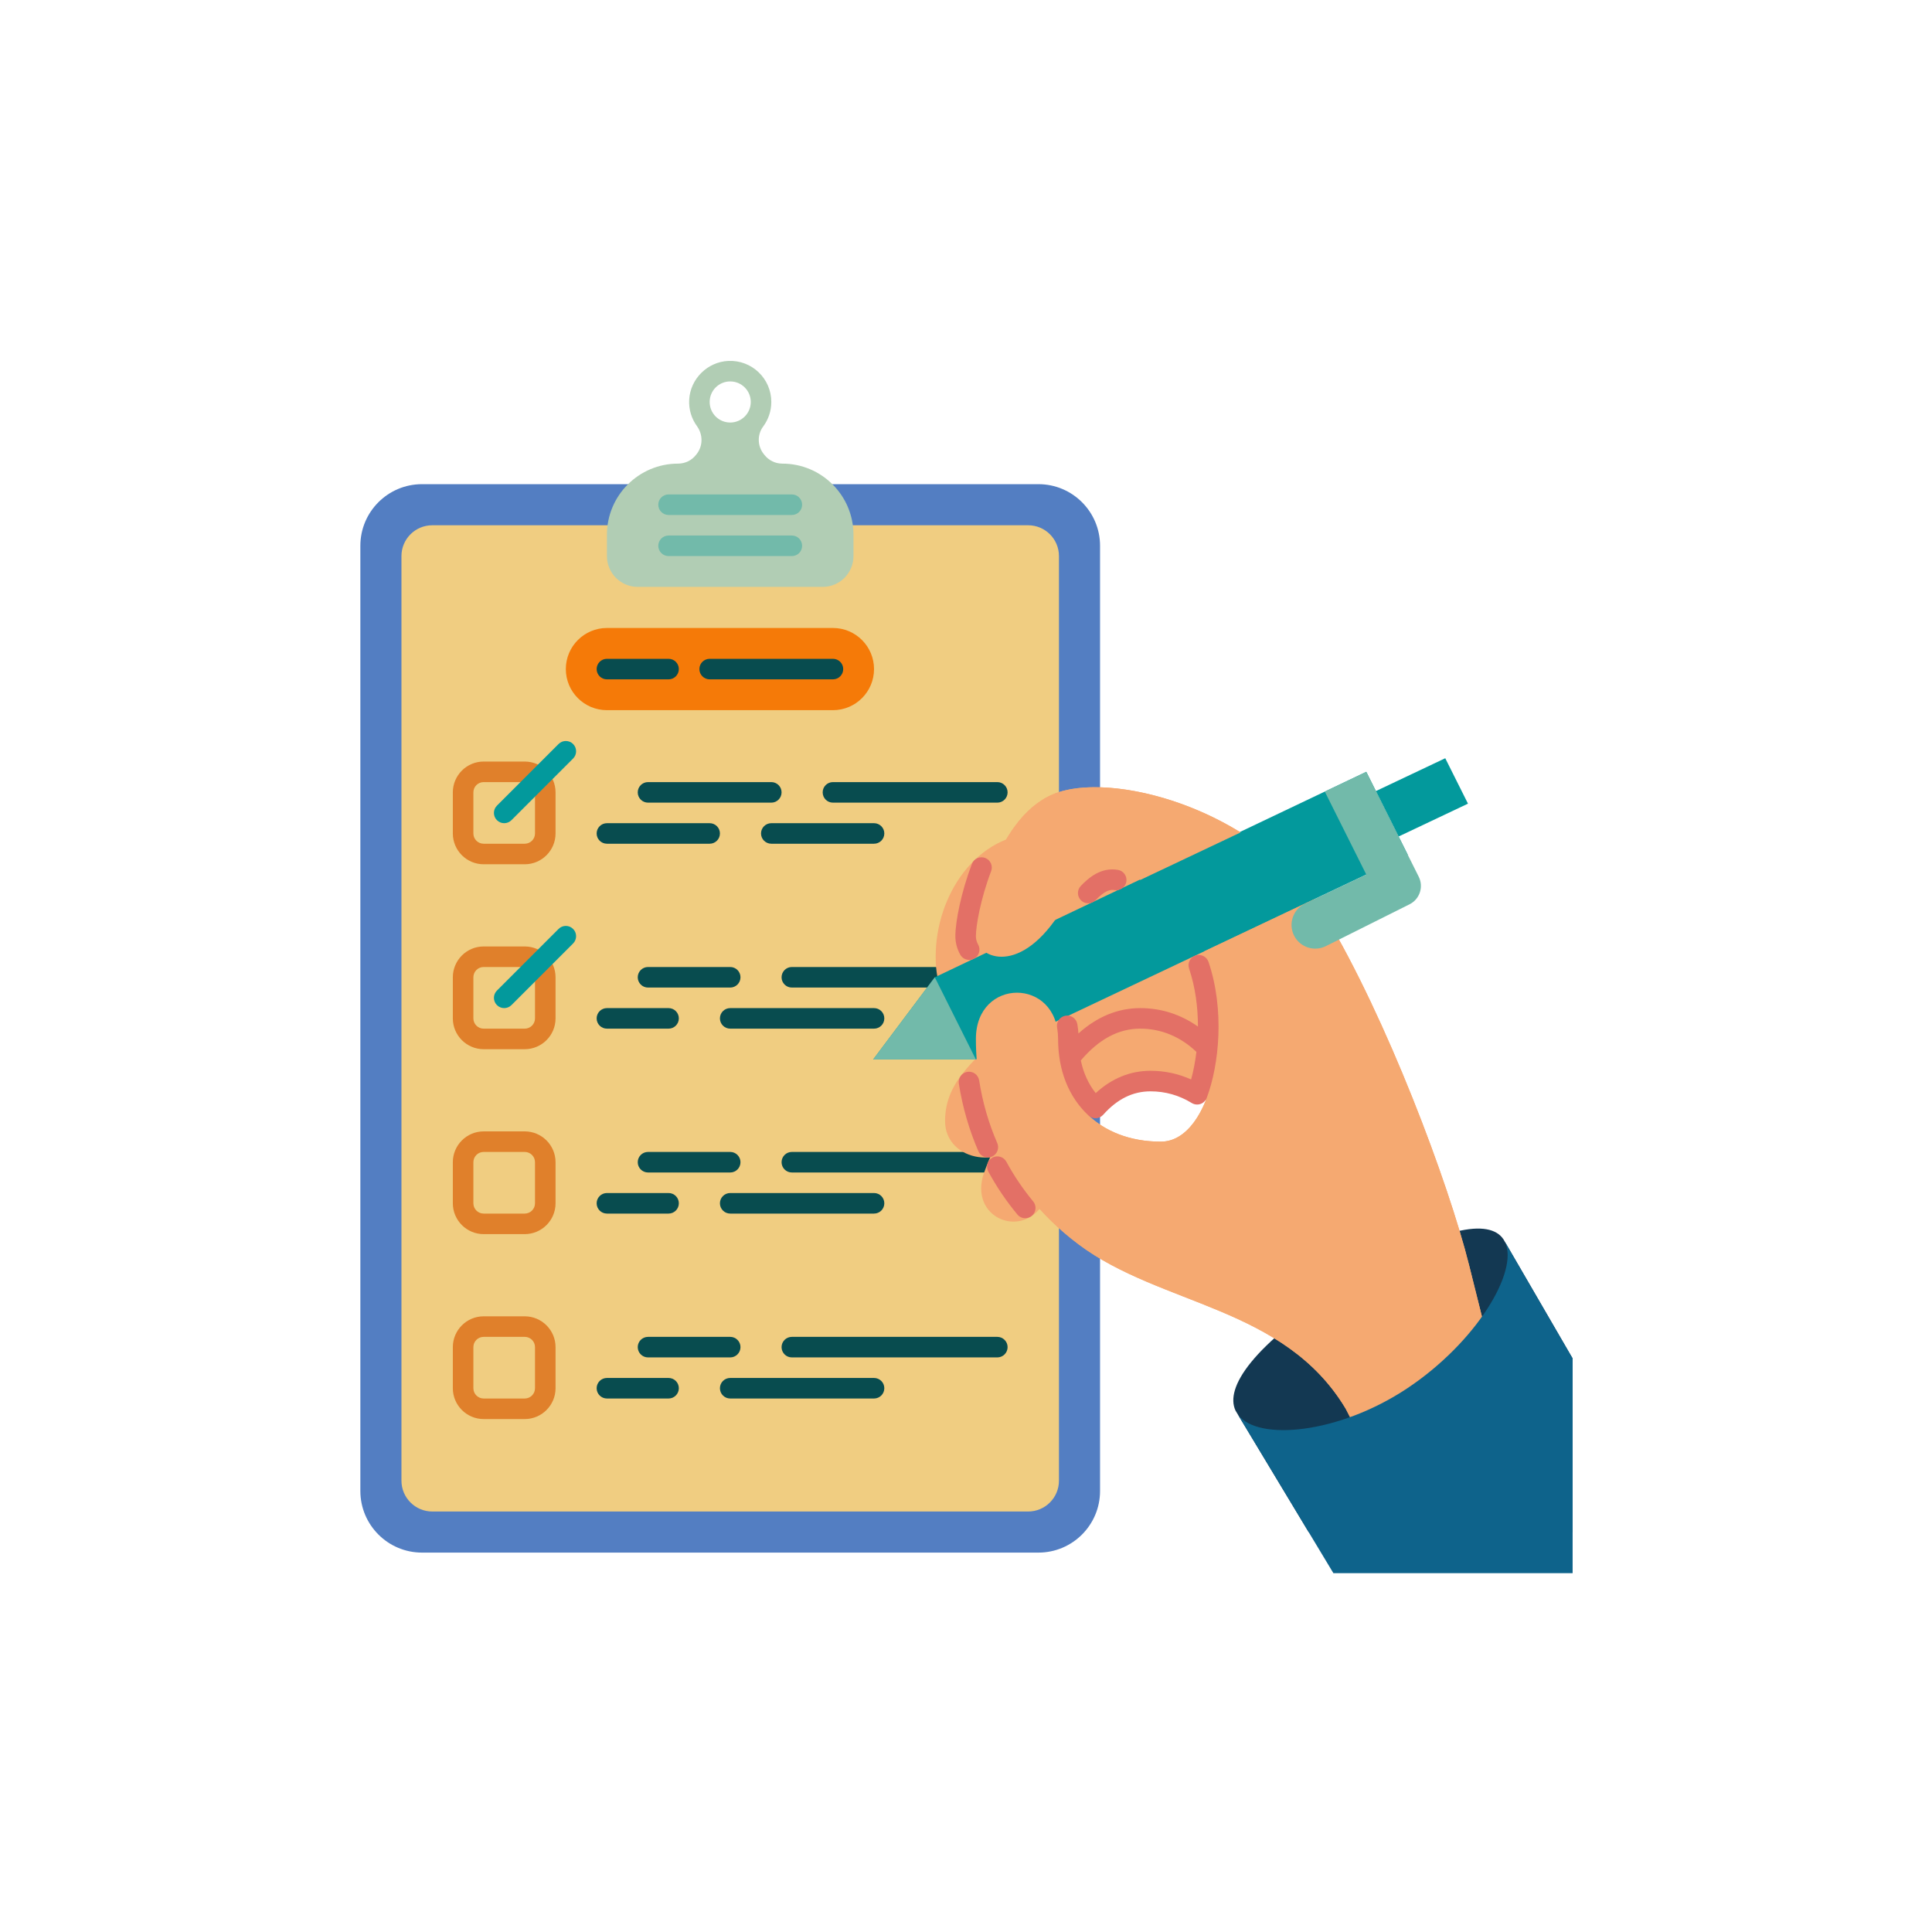 <svg xmlns="http://www.w3.org/2000/svg" xmlns:xlink="http://www.w3.org/1999/xlink" width="500" zoomAndPan="magnify" viewBox="0 0 375 375" height="500" preserveAspectRatio="xMidYMid meet" version="1.2"><defs><clipPath id="29b893d7a1"><path d="M 69.848 93 L 214 93 L 214 302 L 69.848 302 Z M 69.848 93 "/></clipPath><clipPath id="2fb08ba013"><path d="M 239 238 L 305.348 238 L 305.348 298 L 239 298 Z M 239 238 "/></clipPath><clipPath id="edf5d89ea4"><path d="M 240 241 L 305.348 241 L 305.348 305.348 L 240 305.348 Z M 240 241 "/></clipPath></defs><g id="750413d0d5"><rect x="0" width="375" y="0" height="375" style="fill:#ffffff;fill-opacity:1;stroke:none;"/><rect x="0" width="375" y="0" height="375" style="fill:#ffffff;fill-opacity:1;stroke:none;"/><g clip-rule="nonzero" clip-path="url(#29b893d7a1)"><path style=" stroke:none;fill-rule:nonzero;fill:#537ec2;fill-opacity:1;" d="M 201.555 301.359 L 81.91 301.359 C 75.305 301.359 69.945 296 69.945 289.395 L 69.945 105.938 C 69.945 99.332 75.305 93.977 81.91 93.977 L 201.555 93.977 C 208.164 93.977 213.52 99.332 213.52 105.938 L 213.52 289.395 C 213.52 296 208.164 301.359 201.555 301.359 "/></g><path style=" stroke:none;fill-rule:nonzero;fill:#f0cd81;fill-opacity:1;" d="M 199.562 293.383 L 83.906 293.383 C 80.602 293.383 77.922 290.703 77.922 287.398 L 77.922 107.934 C 77.922 104.629 80.602 101.953 83.906 101.953 L 199.562 101.953 C 202.867 101.953 205.543 104.629 205.543 107.934 L 205.543 287.398 C 205.543 290.703 202.867 293.383 199.562 293.383 "/><path style=" stroke:none;fill-rule:nonzero;fill:#e0802b;fill-opacity:1;" d="M 93.875 151.805 C 92.773 151.805 91.883 152.695 91.883 153.797 L 91.883 161.773 C 91.883 162.875 92.773 163.766 93.875 163.766 L 101.852 163.766 C 102.953 163.766 103.844 162.875 103.844 161.773 L 103.844 153.797 C 103.844 152.695 102.953 151.805 101.852 151.805 Z M 101.852 167.754 L 93.875 167.754 C 90.578 167.754 87.895 165.07 87.895 161.773 L 87.895 153.797 C 87.895 150.5 90.578 147.816 93.875 147.816 L 101.852 147.816 C 105.148 147.816 107.832 150.5 107.832 153.797 L 107.832 161.773 C 107.832 165.07 105.148 167.754 101.852 167.754 "/><path style=" stroke:none;fill-rule:nonzero;fill:#03999c;fill-opacity:1;" d="M 97.863 159.781 C 97.352 159.781 96.844 159.586 96.453 159.195 C 95.676 158.418 95.676 157.156 96.453 156.375 L 108.418 144.41 C 109.195 143.633 110.457 143.633 111.238 144.41 C 112.016 145.191 112.016 146.453 111.238 147.23 L 99.273 159.195 C 98.883 159.586 98.375 159.781 97.863 159.781 "/><path style=" stroke:none;fill-rule:nonzero;fill:#e0802b;fill-opacity:1;" d="M 93.875 187.695 C 92.773 187.695 91.883 188.59 91.883 189.691 L 91.883 197.668 C 91.883 198.766 92.773 199.66 93.875 199.66 L 101.852 199.66 C 102.953 199.66 103.844 198.766 103.844 197.668 L 103.844 189.691 C 103.844 188.59 102.953 187.695 101.852 187.695 Z M 101.852 203.648 L 93.875 203.648 C 90.578 203.648 87.895 200.965 87.895 197.668 L 87.895 189.691 C 87.895 186.391 90.578 183.707 93.875 183.707 L 101.852 183.707 C 105.148 183.707 107.832 186.391 107.832 189.691 L 107.832 197.668 C 107.832 200.965 105.148 203.648 101.852 203.648 "/><path style=" stroke:none;fill-rule:nonzero;fill:#03999c;fill-opacity:1;" d="M 97.863 195.672 C 97.352 195.672 96.844 195.477 96.453 195.09 C 95.676 194.309 95.676 193.047 96.453 192.27 L 108.418 180.305 C 109.195 179.523 110.457 179.523 111.238 180.305 C 112.016 181.082 112.016 182.344 111.238 183.125 L 99.273 195.09 C 98.883 195.477 98.375 195.672 97.863 195.672 "/><path style=" stroke:none;fill-rule:nonzero;fill:#e0802b;fill-opacity:1;" d="M 93.875 223.59 C 92.773 223.59 91.883 224.484 91.883 225.582 L 91.883 233.559 C 91.883 234.66 92.773 235.555 93.875 235.555 L 101.852 235.555 C 102.953 235.555 103.844 234.66 103.844 233.559 L 103.844 225.582 C 103.844 224.484 102.953 223.59 101.852 223.59 Z M 101.852 239.543 L 93.875 239.543 C 90.578 239.543 87.895 236.859 87.895 233.559 L 87.895 225.582 C 87.895 222.285 90.578 219.602 93.875 219.602 L 101.852 219.602 C 105.148 219.602 107.832 222.285 107.832 225.582 L 107.832 233.559 C 107.832 236.859 105.148 239.543 101.852 239.543 "/><path style=" stroke:none;fill-rule:nonzero;fill:#e0802b;fill-opacity:1;" d="M 93.875 259.484 C 92.773 259.484 91.883 260.375 91.883 261.477 L 91.883 269.453 C 91.883 270.555 92.773 271.449 93.875 271.449 L 101.852 271.449 C 102.953 271.449 103.844 270.555 103.844 269.453 L 103.844 261.477 C 103.844 260.375 102.953 259.484 101.852 259.484 Z M 101.852 275.438 L 93.875 275.438 C 90.578 275.438 87.895 272.754 87.895 269.453 L 87.895 261.477 C 87.895 258.18 90.578 255.496 93.875 255.496 L 101.852 255.496 C 105.148 255.496 107.832 258.18 107.832 261.477 L 107.832 269.453 C 107.832 272.754 105.148 275.438 101.852 275.438 "/><path style=" stroke:none;fill-rule:nonzero;fill:#084c4f;fill-opacity:1;" d="M 149.711 155.793 L 125.781 155.793 C 124.68 155.793 123.785 154.898 123.785 153.797 C 123.785 152.695 124.68 151.805 125.781 151.805 L 149.711 151.805 C 150.812 151.805 151.703 152.695 151.703 153.797 C 151.703 154.898 150.812 155.793 149.711 155.793 "/><path style=" stroke:none;fill-rule:nonzero;fill:#084c4f;fill-opacity:1;" d="M 193.578 155.793 L 161.672 155.793 C 160.57 155.793 159.68 154.898 159.68 153.797 C 159.68 152.695 160.57 151.805 161.672 151.805 L 193.578 151.805 C 194.68 151.805 195.574 152.695 195.574 153.797 C 195.574 154.898 194.68 155.793 193.578 155.793 "/><path style=" stroke:none;fill-rule:nonzero;fill:#084c4f;fill-opacity:1;" d="M 137.746 163.766 L 117.805 163.766 C 116.703 163.766 115.809 162.875 115.809 161.773 C 115.809 160.672 116.703 159.781 117.805 159.781 L 137.746 159.781 C 138.848 159.781 139.738 160.672 139.738 161.773 C 139.738 162.875 138.848 163.766 137.746 163.766 "/><path style=" stroke:none;fill-rule:nonzero;fill:#084c4f;fill-opacity:1;" d="M 169.648 163.766 L 149.711 163.766 C 148.605 163.766 147.715 162.875 147.715 161.773 C 147.715 160.672 148.605 159.781 149.711 159.781 L 169.648 159.781 C 170.754 159.781 171.645 160.672 171.645 161.773 C 171.645 162.875 170.754 163.766 169.648 163.766 "/><path style=" stroke:none;fill-rule:nonzero;fill:#084c4f;fill-opacity:1;" d="M 141.734 191.684 L 125.781 191.684 C 124.68 191.684 123.785 190.793 123.785 189.691 C 123.785 188.59 124.68 187.695 125.781 187.695 L 141.734 187.695 C 142.836 187.695 143.727 188.59 143.727 189.691 C 143.727 190.793 142.836 191.684 141.734 191.684 "/><path style=" stroke:none;fill-rule:nonzero;fill:#084c4f;fill-opacity:1;" d="M 193.578 191.684 L 153.699 191.684 C 152.594 191.684 151.703 190.793 151.703 189.691 C 151.703 188.59 152.594 187.695 153.699 187.695 L 193.578 187.695 C 194.68 187.695 195.574 188.59 195.574 189.691 C 195.574 190.793 194.68 191.684 193.578 191.684 "/><path style=" stroke:none;fill-rule:nonzero;fill:#084c4f;fill-opacity:1;" d="M 129.77 199.66 L 117.805 199.66 C 116.703 199.66 115.809 198.77 115.809 197.668 C 115.809 196.566 116.703 195.672 117.805 195.672 L 129.77 195.672 C 130.871 195.672 131.762 196.566 131.762 197.668 C 131.762 198.77 130.871 199.66 129.77 199.66 "/><path style=" stroke:none;fill-rule:nonzero;fill:#084c4f;fill-opacity:1;" d="M 169.648 199.66 L 141.734 199.66 C 140.629 199.66 139.738 198.77 139.738 197.668 C 139.738 196.566 140.629 195.672 141.734 195.672 L 169.648 195.672 C 170.754 195.672 171.645 196.566 171.645 197.668 C 171.645 198.77 170.754 199.66 169.648 199.66 "/><path style=" stroke:none;fill-rule:nonzero;fill:#084c4f;fill-opacity:1;" d="M 141.734 227.578 L 125.781 227.578 C 124.68 227.578 123.785 226.688 123.785 225.582 C 123.785 224.48 124.68 223.59 125.781 223.59 L 141.734 223.59 C 142.836 223.59 143.727 224.48 143.727 225.582 C 143.727 226.688 142.836 227.578 141.734 227.578 "/><path style=" stroke:none;fill-rule:nonzero;fill:#084c4f;fill-opacity:1;" d="M 193.578 227.578 L 153.699 227.578 C 152.594 227.578 151.703 226.688 151.703 225.582 C 151.703 224.48 152.594 223.59 153.699 223.59 L 193.578 223.59 C 194.68 223.59 195.574 224.48 195.574 225.582 C 195.574 226.688 194.68 227.578 193.578 227.578 "/><path style=" stroke:none;fill-rule:nonzero;fill:#084c4f;fill-opacity:1;" d="M 129.77 235.555 L 117.805 235.555 C 116.703 235.555 115.809 234.664 115.809 233.559 C 115.809 232.457 116.703 231.566 117.805 231.566 L 129.77 231.566 C 130.871 231.566 131.762 232.457 131.762 233.559 C 131.762 234.664 130.871 235.555 129.77 235.555 "/><path style=" stroke:none;fill-rule:nonzero;fill:#084c4f;fill-opacity:1;" d="M 169.648 235.555 L 141.734 235.555 C 140.629 235.555 139.738 234.664 139.738 233.559 C 139.738 232.457 140.629 231.566 141.734 231.566 L 169.648 231.566 C 170.754 231.566 171.645 232.457 171.645 233.559 C 171.645 234.664 170.754 235.555 169.648 235.555 "/><path style=" stroke:none;fill-rule:nonzero;fill:#084c4f;fill-opacity:1;" d="M 141.734 263.473 L 125.781 263.473 C 124.68 263.473 123.785 262.578 123.785 261.477 C 123.785 260.375 124.68 259.484 125.781 259.484 L 141.734 259.484 C 142.836 259.484 143.727 260.375 143.727 261.477 C 143.727 262.578 142.836 263.473 141.734 263.473 "/><path style=" stroke:none;fill-rule:nonzero;fill:#084c4f;fill-opacity:1;" d="M 193.578 263.473 L 153.699 263.473 C 152.594 263.473 151.703 262.578 151.703 261.477 C 151.703 260.375 152.594 259.484 153.699 259.484 L 193.578 259.484 C 194.68 259.484 195.574 260.375 195.574 261.477 C 195.574 262.578 194.68 263.473 193.578 263.473 "/><path style=" stroke:none;fill-rule:nonzero;fill:#084c4f;fill-opacity:1;" d="M 129.77 271.449 L 117.805 271.449 C 116.703 271.449 115.809 270.555 115.809 269.453 C 115.809 268.352 116.703 267.461 117.805 267.461 L 129.77 267.461 C 130.871 267.461 131.762 268.352 131.762 269.453 C 131.762 270.555 130.871 271.449 129.77 271.449 "/><path style=" stroke:none;fill-rule:nonzero;fill:#084c4f;fill-opacity:1;" d="M 169.648 271.449 L 141.734 271.449 C 140.629 271.449 139.738 270.555 139.738 269.453 C 139.738 268.352 140.629 267.461 141.734 267.461 L 169.648 267.461 C 170.754 267.461 171.645 268.352 171.645 269.453 C 171.645 270.555 170.754 271.449 169.648 271.449 "/><path style=" stroke:none;fill-rule:nonzero;fill:#f57a08;fill-opacity:1;" d="M 161.672 137.844 L 117.805 137.844 C 113.398 137.844 109.828 134.273 109.828 129.867 C 109.828 125.465 113.398 121.891 117.805 121.891 L 161.672 121.891 C 166.078 121.891 169.648 125.465 169.648 129.867 C 169.648 134.273 166.078 137.844 161.672 137.844 "/><path style=" stroke:none;fill-rule:nonzero;fill:#084c4f;fill-opacity:1;" d="M 129.77 131.863 L 117.805 131.863 C 116.703 131.863 115.809 130.969 115.809 129.867 C 115.809 128.766 116.703 127.875 117.805 127.875 L 129.77 127.875 C 130.871 127.875 131.762 128.766 131.762 129.867 C 131.762 130.969 130.871 131.863 129.77 131.863 "/><path style=" stroke:none;fill-rule:nonzero;fill:#084c4f;fill-opacity:1;" d="M 161.672 131.863 L 137.746 131.863 C 136.645 131.863 135.75 130.969 135.75 129.867 C 135.75 128.766 136.645 127.875 137.746 127.875 L 161.672 127.875 C 162.777 127.875 163.668 128.766 163.668 129.867 C 163.668 130.969 162.777 131.863 161.672 131.863 "/><path style=" stroke:none;fill-rule:nonzero;fill:#b1cdb4;fill-opacity:1;" d="M 141.734 82.012 C 139.527 82.012 137.746 80.227 137.746 78.023 C 137.746 75.816 139.527 74.035 141.734 74.035 C 143.938 74.035 145.723 75.816 145.723 78.023 C 145.723 80.227 143.938 82.012 141.734 82.012 Z M 161.613 94.035 C 159.117 91.531 155.664 89.988 151.848 89.988 C 150.496 89.988 149.219 89.371 148.383 88.305 L 148.23 88.113 C 147.008 86.562 146.949 84.371 148.129 82.789 C 149.121 81.457 149.711 79.805 149.711 78.023 C 149.711 73.5 145.949 69.855 141.379 70.055 C 137.34 70.227 134 73.52 133.773 77.555 C 133.66 79.473 134.23 81.262 135.27 82.695 C 136.449 84.328 136.484 86.527 135.219 88.137 L 135.078 88.312 C 134.664 88.84 134.137 89.258 133.543 89.547 C 132.949 89.832 132.289 89.988 131.617 89.988 C 123.992 89.988 117.805 96.172 117.805 103.801 L 117.805 107.934 C 117.805 111.238 120.48 113.914 123.785 113.914 L 159.68 113.914 C 162.984 113.914 165.66 111.238 165.66 107.934 L 165.66 103.801 C 165.66 99.988 164.117 96.531 161.613 94.035 "/><path style=" stroke:none;fill-rule:nonzero;fill:#72baaa;fill-opacity:1;" d="M 153.699 99.957 L 129.77 99.957 C 128.668 99.957 127.773 99.066 127.773 97.965 C 127.773 96.859 128.668 95.969 129.77 95.969 L 153.699 95.969 C 154.801 95.969 155.691 96.859 155.691 97.965 C 155.691 99.066 154.801 99.957 153.699 99.957 "/><path style=" stroke:none;fill-rule:nonzero;fill:#72baaa;fill-opacity:1;" d="M 153.699 107.934 L 129.77 107.934 C 128.668 107.934 127.773 107.043 127.773 105.938 C 127.773 104.836 128.668 103.945 129.77 103.945 L 153.699 103.945 C 154.801 103.945 155.691 104.836 155.691 105.938 C 155.691 107.043 154.801 107.934 153.699 107.934 "/><g clip-rule="nonzero" clip-path="url(#2fb08ba013)"><path style=" stroke:none;fill-rule:nonzero;fill:#133852;fill-opacity:1;" d="M 305.246 263.68 L 305.246 297.371 L 254.004 297.371 L 240.301 274.609 L 239.809 273.789 C 237.762 269.383 242.852 261.191 261.207 249.512 C 279.902 237.613 289.184 236.582 291.82 240.551 L 292.105 241.039 L 292.105 241.043 L 305.246 263.68 "/></g><path style=" stroke:none;fill-rule:nonzero;fill:#f5a971;fill-opacity:1;" d="M 241.266 221.594 C 241.266 209.633 233.289 197.668 221.328 197.668 C 209.363 197.668 203.379 211.625 199.391 219.602 C 195.402 227.578 183.438 225.582 183.438 217.609 C 183.438 209.633 189.422 205.645 197.398 197.668 C 197.398 197.668 212.352 178.918 227.812 179.719 C 237.781 179.887 246.09 183.875 246.586 194.512 C 247.086 205.145 241.266 221.594 241.266 221.594 "/><path style=" stroke:none;fill-rule:nonzero;fill:#f5a971;fill-opacity:1;" d="M 243.262 233.762 C 243.262 221.797 235.285 209.832 223.32 209.832 C 211.355 209.832 206.871 224.961 202.883 232.938 C 198.895 240.914 187.801 236.551 191.023 227.578 C 193.516 220.598 195.902 217.609 203.879 209.633 L 215.5 193.289 L 250.688 202.816 L 243.262 233.762 "/><path style=" stroke:none;fill-rule:nonzero;fill:#f5a971;fill-opacity:1;" d="M 237.324 169.25 L 237.324 189.066 C 217.508 174.113 193.578 193.68 193.578 193.68 C 189.59 197.668 181.613 197.668 181.613 185.703 C 181.613 173.738 189.59 161.773 201.555 161.773 C 213.52 161.773 227.105 163.27 237.324 169.25 "/><path style=" stroke:none;fill-rule:nonzero;fill:#f5a971;fill-opacity:1;" d="M 293.113 277.43 C 293.113 277.43 289.125 261.477 285.137 245.523 C 281.148 229.57 269.184 197.668 257.219 177.727 C 245.254 157.785 217.34 149.809 205.375 153.797 C 193.41 157.785 189.422 177.727 189.422 181.715 C 189.422 185.703 197.398 189.691 205.375 177.727 C 213.352 165.762 217.34 165.762 229.305 177.727 C 241.266 189.691 237.277 221.594 225.316 221.594 C 213.352 221.594 205.375 213.621 205.375 201.656 C 205.375 189.691 189.422 189.691 189.422 201.656 C 189.422 213.621 193.41 229.57 209.363 241.535 C 225.316 253.5 249.242 253.5 261.207 273.441 L 262.934 276.805 L 293.113 277.43 "/><path style=" stroke:none;fill-rule:nonzero;fill:#03999c;fill-opacity:1;" d="M 169.48 205.645 L 181.445 189.691 L 265.195 149.809 L 273.258 165.93 L 189.422 205.645 L 169.48 205.645 "/><path style=" stroke:none;fill-rule:nonzero;fill:#03999c;fill-opacity:1;" d="M 267.062 153.547 L 280.523 147.172 L 284.934 155.988 L 271.473 162.363 L 267.062 153.547 "/><path style=" stroke:none;fill-rule:nonzero;fill:#72baaa;fill-opacity:1;" d="M 189.422 205.645 L 181.445 189.691 L 169.48 205.645 Z M 189.422 205.645 "/><path style=" stroke:none;fill-rule:nonzero;fill:#f5a971;fill-opacity:1;" d="M 233.785 184.629 C 239.82 198.914 235.402 221.594 225.316 221.594 C 213.352 221.594 205.375 213.621 205.375 201.656 C 205.375 189.691 189.422 189.691 189.422 201.656 C 189.422 213.621 193.41 229.57 209.363 241.535 C 225.316 253.5 249.242 253.5 261.207 273.441 L 262.934 276.805 L 293.113 277.43 C 293.113 277.43 289.125 261.477 285.137 245.523 C 281.148 229.57 269.184 197.668 257.219 177.727 C 256.559 176.625 255.848 175.562 255.098 174.531 L 233.785 184.629 "/><path style=" stroke:none;fill-rule:nonzero;fill:#f5a971;fill-opacity:1;" d="M 240.801 161.574 C 228.164 153.754 213.281 151.16 205.375 153.797 C 193.41 157.785 189.422 177.727 189.422 181.715 C 189.422 185.703 197.398 189.691 205.375 177.727 C 211.262 168.891 214.977 166.578 221.336 170.793 L 240.801 161.574 "/><path style=" stroke:none;fill-rule:nonzero;fill:#e37066;fill-opacity:1;" d="M 188.121 186.316 C 188.453 186.316 188.789 186.234 189.098 186.062 C 190.055 185.52 190.398 184.305 189.859 183.348 C 189.566 182.828 189.422 182.277 189.422 181.715 C 189.422 179.695 190.336 174.445 192.375 169.098 C 192.766 168.07 192.25 166.918 191.223 166.527 C 190.195 166.133 189.039 166.648 188.648 167.68 C 186.539 173.219 185.434 178.934 185.434 181.715 C 185.434 182.953 185.762 184.191 186.383 185.297 C 186.746 185.949 187.422 186.316 188.121 186.316 "/><path style=" stroke:none;fill-rule:nonzero;fill:#e37066;fill-opacity:1;" d="M 192.535 224.496 C 193.547 224.055 194.008 222.879 193.57 221.871 C 191.898 218.047 190.719 213.953 190.051 209.707 C 189.883 208.617 188.863 207.875 187.773 208.043 C 186.684 208.215 185.941 209.234 186.109 210.324 C 186.832 214.906 188.109 219.328 189.91 223.465 C 190.238 224.215 190.973 224.664 191.742 224.664 C 192.008 224.664 192.277 224.609 192.535 224.496 "/><path style=" stroke:none;fill-rule:nonzero;fill:#e37066;fill-opacity:1;" d="M 195.336 225.496 C 194.812 224.527 193.602 224.168 192.633 224.691 C 191.664 225.215 191.305 226.426 191.828 227.395 C 193.418 230.332 195.316 233.137 197.469 235.73 C 197.859 236.207 198.43 236.453 199.004 236.453 C 199.453 236.453 199.902 236.301 200.277 235.996 C 201.121 235.293 201.238 234.035 200.535 233.188 C 198.551 230.793 196.805 228.203 195.336 225.496 "/><path style=" stroke:none;fill-rule:nonzero;fill:#e37066;fill-opacity:1;" d="M 231.195 209.523 C 228.719 208.406 226.082 207.84 223.32 207.84 C 219.387 207.84 215.816 209.293 212.676 212.172 C 211.266 210.402 210.297 208.266 209.785 205.832 C 213.316 201.684 217.098 199.66 221.328 199.66 C 225.375 199.66 229.121 201.215 232.223 204.168 C 231.988 206.109 231.637 207.922 231.195 209.523 Z M 234.578 186.719 C 234.223 185.672 233.094 185.113 232.051 185.465 C 231.004 185.816 230.445 186.949 230.797 187.992 C 232.02 191.617 232.52 195.531 232.52 199.254 C 229.191 196.902 225.387 195.672 221.328 195.672 C 216.984 195.672 212.961 197.328 209.32 200.598 C 209.289 200.094 209.242 199.598 209.164 199.117 C 209.145 198.992 209.125 198.871 209.102 198.746 C 208.898 197.664 207.852 196.953 206.773 197.156 C 205.691 197.359 204.98 198.402 205.184 199.484 C 205.199 199.57 205.211 199.652 205.227 199.738 C 205.227 199.742 205.227 199.742 205.227 199.742 C 205.227 199.742 205.227 199.742 205.227 199.746 C 205.324 200.352 205.375 200.996 205.375 201.656 C 205.375 207.766 207.414 212.906 211.27 216.512 C 211.641 216.859 212.129 217.051 212.633 217.051 C 212.664 217.051 212.691 217.047 212.723 217.047 C 213.258 217.023 213.762 216.785 214.121 216.383 C 216.859 213.316 219.867 211.828 223.32 211.828 C 226.172 211.828 228.863 212.59 231.316 214.094 C 231.824 214.402 232.445 214.473 233.008 214.281 C 233.57 214.086 234.016 213.652 234.227 213.098 C 236.656 206.648 237.707 195.988 234.578 186.719 "/><path style=" stroke:none;fill-rule:nonzero;fill:#e37066;fill-opacity:1;" d="M 211.223 175.332 C 211.746 175.332 212.273 175.125 212.668 174.715 C 214.52 172.77 215.551 172.641 216.32 172.77 C 217.406 172.953 218.434 172.227 218.621 171.141 C 218.809 170.055 218.078 169.023 216.988 168.84 C 213.727 168.285 211.309 170.355 209.777 171.965 C 209.02 172.762 209.047 174.023 209.848 174.785 C 210.234 175.152 210.727 175.332 211.223 175.332 "/><g clip-rule="nonzero" clip-path="url(#edf5d89ea4)"><path style=" stroke:none;fill-rule:nonzero;fill:#0e638b;fill-opacity:1;" d="M 305.246 263.68 L 305.246 305.348 L 258.809 305.348 L 240.301 274.609 C 244.203 279.789 259.91 278.293 273.172 269.453 C 286.5 260.57 294.879 246.734 292.105 241.043 L 297.27 249.941 L 305.246 263.68 "/></g><path style=" stroke:none;fill-rule:nonzero;fill:#72baaa;fill-opacity:1;" d="M 265.195 169.75 L 257.141 153.645 L 265.195 149.809 L 275.375 170.172 C 276.363 172.141 275.562 174.535 273.594 175.523 L 257.344 183.645 C 255.074 184.781 252.312 183.859 251.172 181.59 L 251.172 181.586 C 250.02 179.281 250.988 176.48 253.32 175.375 L 265.195 169.75 "/></g></svg>